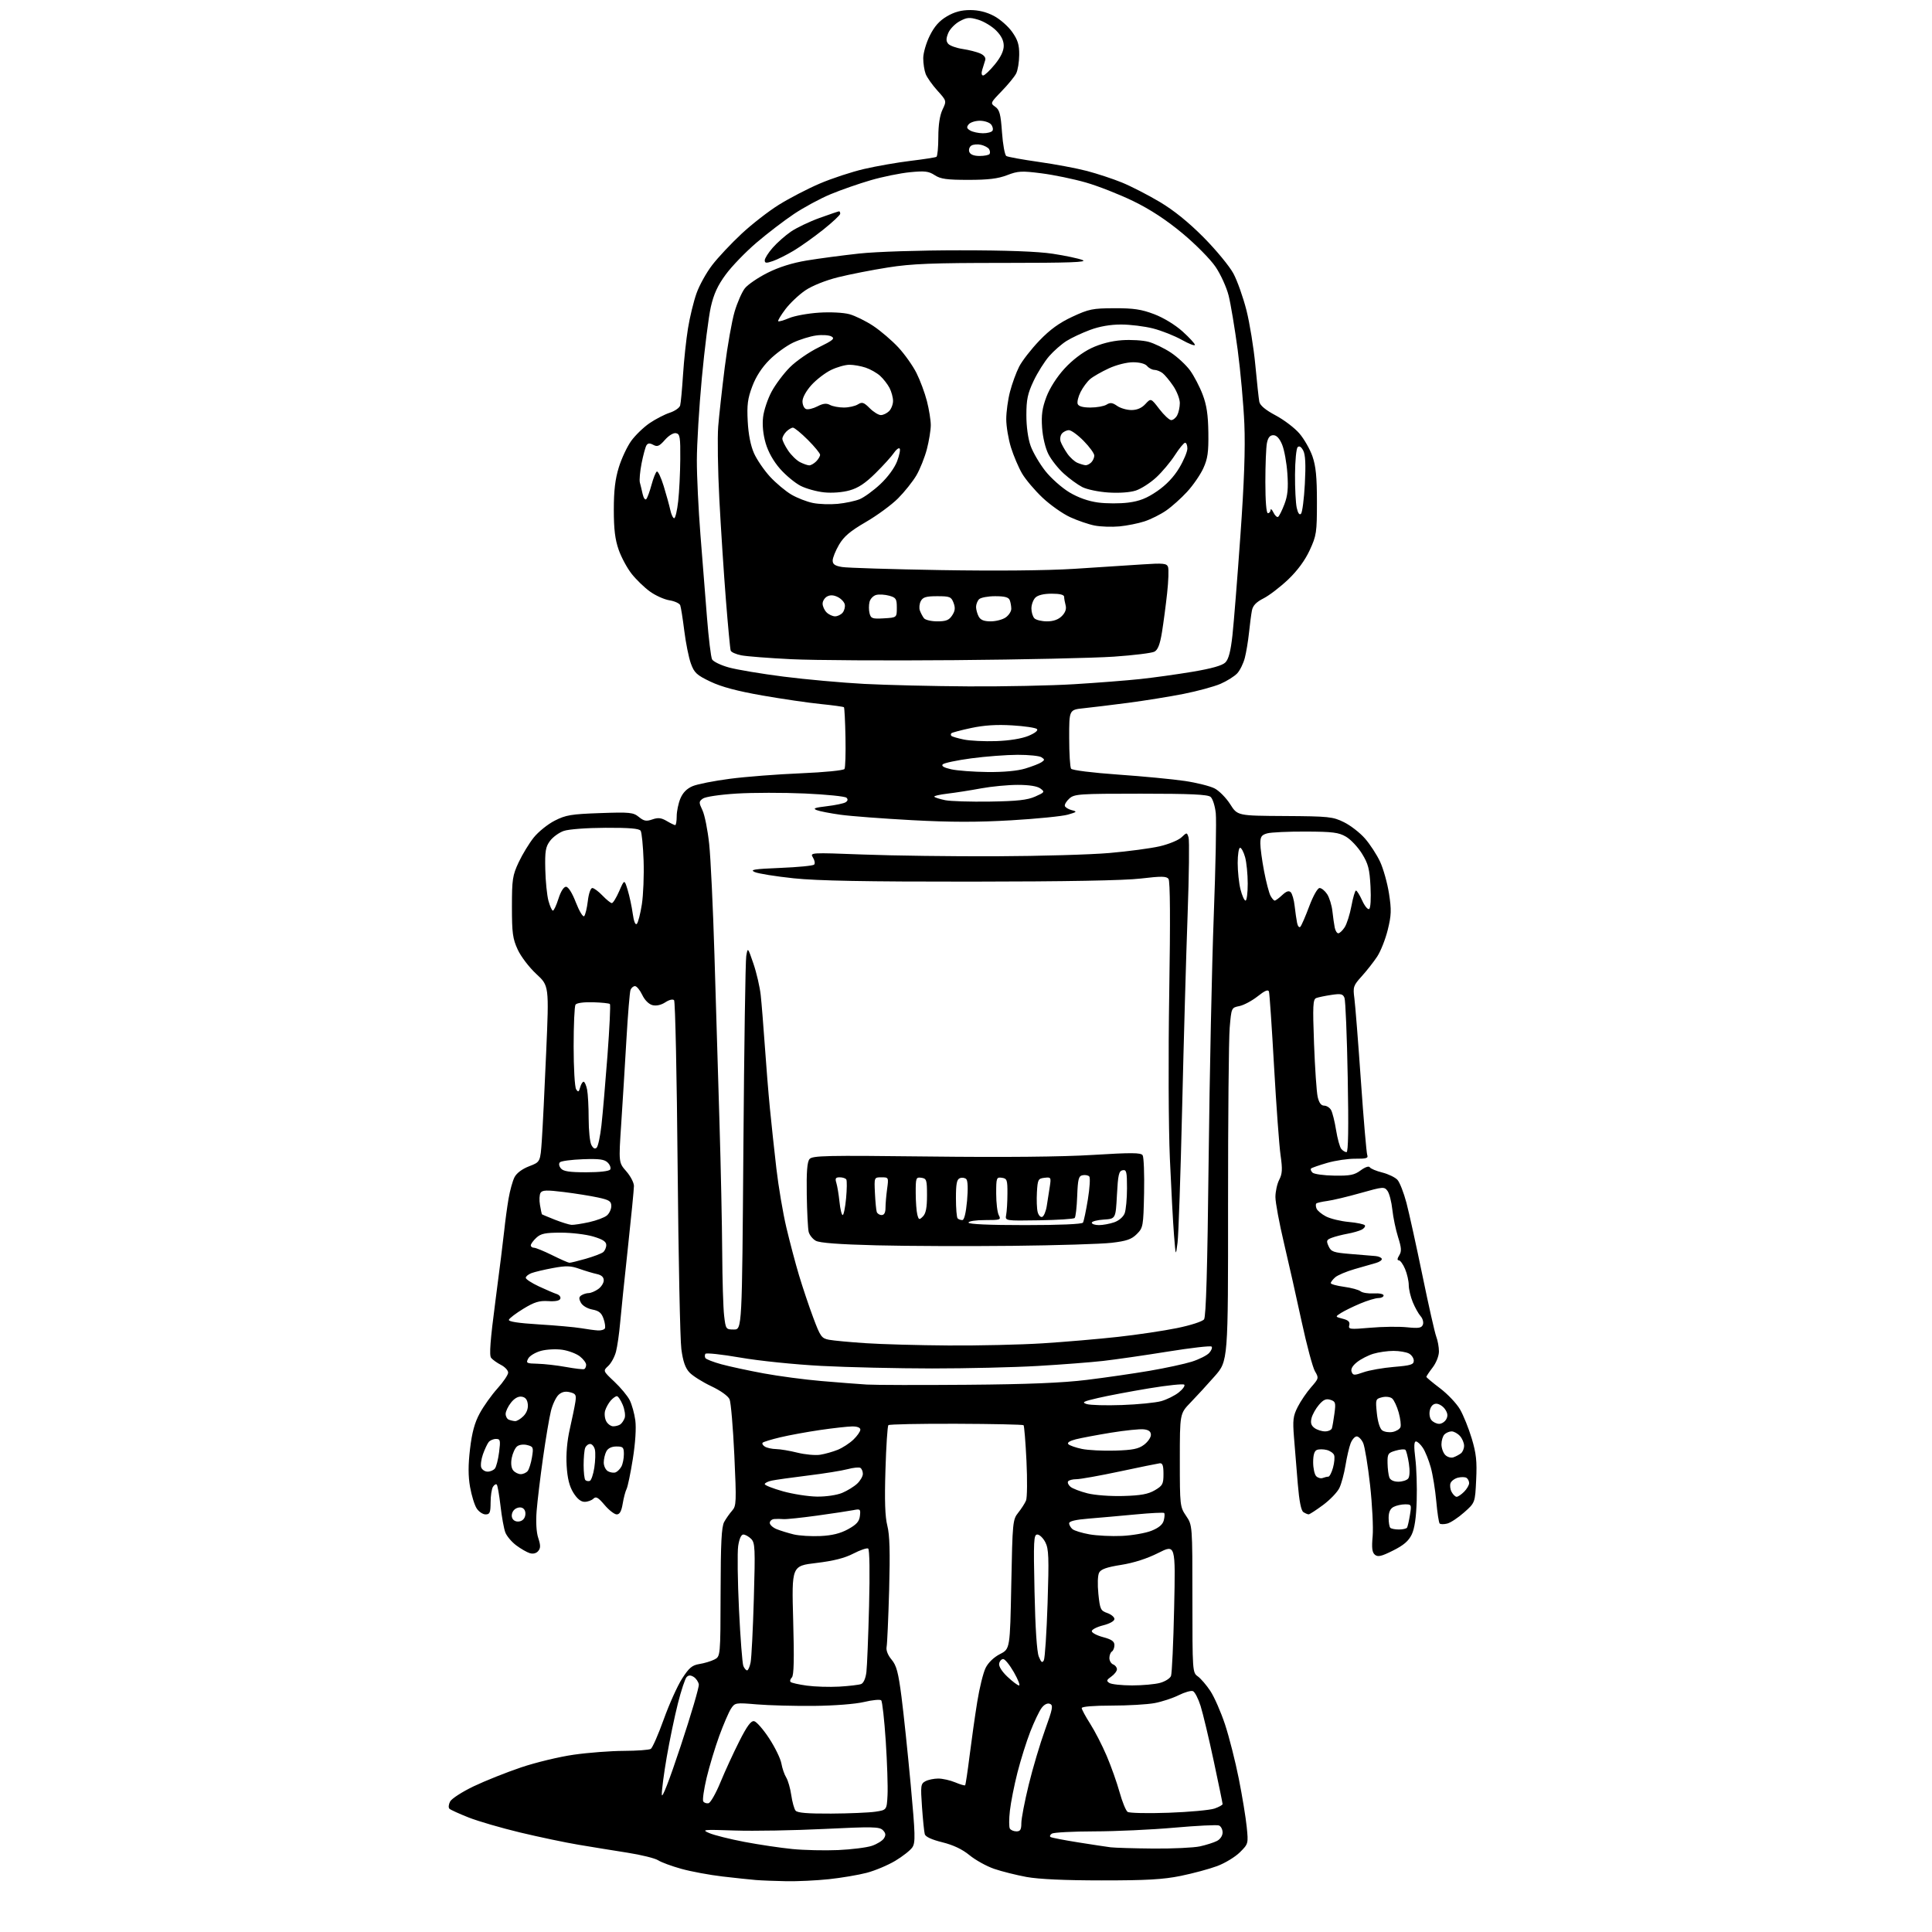 <?xml version="1.0" encoding="UTF-8" standalone="no"?>
<svg 
  version="1.1" 
  xmlns="http://www.w3.org/2000/svg" 
  xmlns:xlink="http://www.w3.org/1999/xlink" 
  xmlns:svg="http://www.w3.org/2000/svg"
  xmlns:rdf="http://www.w3.org/1999/02/22-rdf-syntax-ns#"
  xmlns:cc="http://creativecommons.org/ns#"
  xmlns:dc="http://purl.org/dc/elements/1.1/"
  viewBox="0 0 768 768"
  width="768"
  height="768"
>
<style>svg {background-color: white; }</style>"
<path stroke="none" fill="black" fill-rule="evenodd" d="M312.50,747.81C308.10,747.73 302.70,747.52 300.50,747.34C298.30,747.16 292.31,746.53 287.19,745.93C282.07,745.33 274.73,743.97 270.87,742.90C267.02,741.83 262.86,740.30 261.64,739.50C260.42,738.70 254.94,737.34 249.46,736.48C243.98,735.62 235.22,734.20 230.00,733.32C224.78,732.45 214.33,730.25 206.79,728.45C199.25,726.64 190.02,723.96 186.29,722.48C182.55,721.00 179.12,719.44 178.66,719.01C178.19,718.57 178.32,717.27 178.93,716.12C179.55,714.97 183.75,712.26 188.28,710.09C192.80,707.93 201.27,704.55 207.10,702.58C212.92,700.61 222.37,698.33 228.10,697.52C233.82,696.70 242.78,696.02 248.00,696.00C253.22,695.98 258.04,695.63 258.70,695.21C259.36,694.79 261.68,689.51 263.85,683.47C266.01,677.44 269.30,670.15 271.14,667.27C273.90,662.98 275.13,661.94 278.00,661.48C279.93,661.18 282.60,660.38 283.95,659.70C286.39,658.48 286.39,658.48 286.45,632.99C286.49,613.32 286.81,606.93 287.87,605.00C288.63,603.62 290.06,601.60 291.04,600.50C292.71,598.64 292.77,597.09 291.91,578.50C291.40,567.50 290.55,557.49 290.02,556.26C289.44,554.93 286.48,552.81 282.72,551.03C279.23,549.38 275.34,546.93 274.07,545.57C272.41,543.80 271.50,541.19 270.85,536.30C270.35,532.56 269.69,500.02 269.37,464.00C269.06,427.98 268.42,398.10 267.96,397.60C267.46,397.08 266.00,397.42 264.46,398.44C262.80,399.52 260.90,399.94 259.38,399.56C257.91,399.19 256.28,397.56 255.29,395.47C254.38,393.56 253.09,392.00 252.42,392.00C251.76,392.00 250.95,392.68 250.64,393.51C250.32,394.33 249.59,403.22 249.01,413.26C248.43,423.29 247.50,438.40 246.94,446.82C245.92,462.15 245.92,462.15 248.96,465.61C250.63,467.51 252.00,470.14 252.00,471.44C252.00,472.74 250.91,483.86 249.58,496.15C248.24,508.44 246.86,521.88 246.50,526.00C246.14,530.12 245.41,535.19 244.88,537.25C244.36,539.31 242.97,541.88 241.80,542.97C239.67,544.95 239.67,544.95 244.21,549.23C246.71,551.58 249.46,554.89 250.32,556.59C251.18,558.30 252.19,561.92 252.55,564.64C252.95,567.64 252.56,573.66 251.56,579.94C250.65,585.64 249.53,591.02 249.07,591.90C248.61,592.78 247.92,595.41 247.53,597.75C247.03,600.76 246.34,602.00 245.16,602.00C244.25,602.00 242.07,600.31 240.33,598.25C237.78,595.23 236.91,594.74 235.88,595.75C235.18,596.44 233.60,597.00 232.38,597.00C230.91,597.00 229.41,595.78 227.92,593.38C226.33,590.80 225.56,587.70 225.25,582.63C224.97,578.03 225.42,572.84 226.52,568.00C227.46,563.88 228.45,559.06 228.72,557.30C229.15,554.48 228.88,554.01 226.56,553.43C224.75,552.97 223.33,553.29 222.06,554.44C221.04,555.37 219.67,558.23 219.02,560.81C218.37,563.39 216.95,571.80 215.86,579.50C214.77,587.20 213.63,596.70 213.32,600.61C212.97,605.03 213.21,609.12 213.97,611.40C214.92,614.30 214.92,615.39 213.95,616.56C213.18,617.48 211.92,617.80 210.61,617.41C209.45,617.06 207.01,615.65 205.19,614.29C203.37,612.92 201.42,610.61 200.87,609.15C200.31,607.69 199.45,602.95 198.96,598.61C198.46,594.27 197.79,590.46 197.47,590.14C197.15,589.82 196.47,590.22 195.96,591.03C195.45,591.84 195.02,594.64 195.02,597.25C195.00,601.31 194.71,602.00 193.02,602.00C191.94,602.00 190.35,600.94 189.50,599.64C188.64,598.34 187.46,594.50 186.86,591.12C186.09,586.73 186.09,582.38 186.85,575.95C187.62,569.42 188.68,565.52 190.71,561.80C192.24,558.97 195.41,554.53 197.75,551.93C200.09,549.33 202.00,546.50 202.00,545.63C202.00,544.76 200.73,543.39 199.18,542.59C197.62,541.79 195.85,540.53 195.24,539.79C194.42,538.80 194.87,532.90 196.96,516.98C198.52,505.17 200.09,492.57 200.46,489.00C200.83,485.43 201.59,479.82 202.15,476.54C202.71,473.27 203.78,469.40 204.53,467.95C205.36,466.33 207.60,464.66 210.34,463.61C214.79,461.91 214.79,461.91 215.39,453.21C215.72,448.42 216.50,432.66 217.12,418.18C218.26,391.86 218.26,391.86 213.18,387.16C210.38,384.57 207.06,380.23 205.80,377.48C203.81,373.16 203.50,370.90 203.50,360.50C203.50,349.57 203.74,347.99 206.18,342.77C207.66,339.62 210.36,335.19 212.18,332.92C214.01,330.64 217.75,327.63 220.50,326.23C224.91,323.98 227.05,323.62 238.50,323.22C250.39,322.80 251.71,322.93 253.96,324.76C255.98,326.40 256.92,326.57 259.33,325.73C261.61,324.94 262.86,325.08 265.03,326.36C266.56,327.26 268.08,328.00 268.40,328.00C268.73,328.00 269.00,326.41 269.00,324.47C269.00,322.53 269.66,319.36 270.46,317.43C271.45,315.07 273.05,313.46 275.37,312.49C277.26,311.70 283.91,310.39 290.15,309.58C296.39,308.76 309.05,307.78 318.28,307.40C327.76,307.00 335.34,306.25 335.70,305.68C336.04,305.12 336.22,299.46 336.09,293.10C335.97,286.73 335.69,281.36 335.48,281.14C335.27,280.93 331.14,280.36 326.30,279.87C321.46,279.39 311.02,277.86 303.11,276.48C293.10,274.73 286.80,273.05 282.43,270.97C276.92,268.34 275.97,267.45 274.63,263.74C273.78,261.41 272.61,255.55 272.01,250.73C271.41,245.90 270.68,241.34 270.40,240.59C270.11,239.85 268.18,238.96 266.11,238.63C264.04,238.30 260.55,236.73 258.36,235.14C256.16,233.56 252.91,230.41 251.12,228.15C249.33,225.89 246.99,221.57 245.93,218.54C244.50,214.47 244.00,210.36 244.00,202.63C244.00,195.05 244.54,190.45 245.99,185.77C247.08,182.23 249.31,177.49 250.93,175.25C252.56,173.01 255.82,169.85 258.19,168.23C260.56,166.61 264.17,164.75 266.20,164.08C268.24,163.42 270.11,162.12 270.37,161.19C270.63,160.26 271.14,154.78 271.51,149.00C271.88,143.22 272.77,134.90 273.49,130.50C274.20,126.10 275.72,119.86 276.86,116.64C277.99,113.42 280.82,108.33 283.13,105.34C285.43,102.34 290.66,96.78 294.74,92.97C298.82,89.16 305.51,83.95 309.63,81.39C313.74,78.83 321.01,75.05 325.80,73.00C330.58,70.94 338.55,68.32 343.50,67.17C348.45,66.02 356.77,64.57 362.00,63.94C367.23,63.31 371.84,62.59 372.25,62.34C372.66,62.09 373.00,58.55 373.00,54.47C373.00,49.64 373.58,45.86 374.66,43.58C376.32,40.10 376.32,40.10 372.62,36.00C370.58,33.74 368.48,30.76 367.96,29.38C367.43,28.00 367.00,25.19 367.00,23.13C367.00,21.08 368.17,17.05 369.60,14.18C371.45,10.46 373.41,8.26 376.43,6.49C379.42,4.73 382.15,4.00 385.68,4.00C388.99,4.00 392.18,4.79 395.09,6.33C397.52,7.61 400.78,10.47 402.35,12.70C404.60,15.89 405.19,17.81 405.15,21.83C405.13,24.63 404.59,27.95 403.94,29.21C403.30,30.47 400.70,33.64 398.17,36.25C393.66,40.91 393.61,41.04 395.63,42.45C397.35,43.66 397.80,45.36 398.31,52.62C398.65,57.41 399.42,61.64 400.03,62.02C400.63,62.39 406.46,63.45 412.97,64.37C419.48,65.29 428.12,66.92 432.15,67.98C436.19,69.05 442.43,71.10 446.00,72.56C449.57,74.01 456.32,77.48 461.00,80.26C466.67,83.64 472.50,88.36 478.50,94.41C483.45,99.41 488.76,105.86 490.30,108.73C491.85,111.61 494.17,118.18 495.48,123.32C496.78,128.46 498.37,138.26 499.01,145.09C499.65,151.91 500.36,158.49 500.59,159.69C500.87,161.16 503.02,162.96 507.08,165.12C510.42,166.90 514.68,170.14 516.54,172.32C518.41,174.50 520.74,178.58 521.72,181.39C523.07,185.28 523.50,189.60 523.50,199.50C523.50,211.70 523.32,212.88 520.63,218.71C518.76,222.76 515.78,226.81 512.09,230.34C508.96,233.31 504.56,236.70 502.29,237.85C499.33,239.36 498.02,240.73 497.65,242.73C497.36,244.25 496.84,248.20 496.50,251.50C496.15,254.80 495.41,259.30 494.84,261.50C494.28,263.70 492.92,266.48 491.81,267.67C490.71,268.86 487.70,270.74 485.14,271.85C482.57,272.95 475.98,274.74 470.49,275.83C464.99,276.92 455.10,278.51 448.50,279.38C441.90,280.24 433.91,281.21 430.75,281.54C425.00,282.14 425.00,282.14 425.02,293.32C425.02,299.47 425.36,304.98 425.77,305.57C426.18,306.18 434.26,307.19 444.48,307.91C454.38,308.60 466.32,309.75 471.02,310.45C475.73,311.15 481.05,312.49 482.84,313.42C484.64,314.35 487.42,317.17 489.02,319.69C491.92,324.27 491.92,324.27 510.71,324.38C528.26,324.49 529.81,324.65 534.25,326.84C536.86,328.12 540.63,331.05 542.62,333.34C544.62,335.63 547.31,339.77 548.61,342.55C549.90,345.33 551.50,351.03 552.15,355.21C553.16,361.73 553.09,363.80 551.65,369.64C550.73,373.38 548.83,378.17 547.44,380.27C546.05,382.38 543.30,385.88 541.33,388.06C537.96,391.78 537.78,392.32 538.39,396.87C538.74,399.53 539.91,414.29 540.98,429.67C542.05,445.06 543.19,458.32 543.50,459.15C543.98,460.39 543.12,460.65 538.79,460.61C535.88,460.58 530.84,461.32 527.60,462.26C524.35,463.20 521.46,464.21 521.17,464.50C520.87,464.79 521.12,465.52 521.72,466.12C522.32,466.72 526.21,467.27 530.36,467.33C536.69,467.43 538.39,467.09 540.90,465.23C542.66,463.93 544.15,463.43 544.51,464.01C544.84,464.56 547.09,465.50 549.50,466.10C551.91,466.71 554.61,468.02 555.52,469.02C556.42,470.01 558.02,474.13 559.09,478.16C560.15,482.20 563.00,495.18 565.44,507.00C567.87,518.83 570.34,529.77 570.93,531.32C571.52,532.86 572.00,535.52 572.00,537.22C572.00,538.98 570.92,541.73 569.50,543.59C568.12,545.39 567.00,547.07 567.00,547.31C567.00,547.56 569.46,549.61 572.46,551.88C575.46,554.15 579.02,557.91 580.38,560.25C581.73,562.59 583.83,567.79 585.04,571.82C586.82,577.76 587.16,580.86 586.80,588.24C586.37,597.35 586.37,597.35 582.03,601.19C579.65,603.31 576.62,605.31 575.30,605.64C573.99,605.97 572.63,605.96 572.29,605.62C571.95,605.29 571.34,601.29 570.94,596.75C570.53,592.21 569.55,586.17 568.76,583.33C567.98,580.49 566.57,577.00 565.64,575.58C564.71,574.16 563.46,573.00 562.86,573.00C562.09,573.00 562.02,575.02 562.61,579.75C563.08,583.46 563.33,591.00 563.16,596.50C562.96,603.28 562.32,607.63 561.18,610.00C559.95,612.56 557.96,614.27 553.75,616.37C549.14,618.68 547.72,619.01 546.55,618.04C545.44,617.12 545.22,615.36 545.65,610.67C545.95,607.27 545.49,598.13 544.63,590.35C543.76,582.57 542.52,575.03 541.87,573.60C541.21,572.17 540.07,571.00 539.31,571.00C538.56,571.00 537.47,572.24 536.89,573.75C536.31,575.26 535.39,579.19 534.86,582.47C534.32,585.75 533.24,589.80 532.44,591.47C531.65,593.14 528.73,596.19 525.95,598.25C523.17,600.31 520.58,601.99 520.20,601.98C519.81,601.98 518.88,601.58 518.13,601.10C517.21,600.52 516.47,596.78 515.89,589.87C515.42,584.16 514.74,575.88 514.39,571.46C513.83,564.44 514.02,562.89 515.88,559.24C517.05,556.94 519.44,553.43 521.18,551.45C524.25,547.95 524.30,547.77 522.71,545.09C521.82,543.58 519.45,534.72 517.44,525.42C515.44,516.11 512.27,502.04 510.40,494.14C508.53,486.24 507.00,478.00 507.00,475.84C507.00,473.67 507.68,470.58 508.51,468.98C509.74,466.60 509.84,464.78 509.05,459.27C508.51,455.55 507.35,439.68 506.46,424.00C505.58,408.32 504.67,394.90 504.43,394.17C504.12,393.22 502.81,393.77 499.93,396.06C497.69,397.83 494.43,399.57 492.68,399.93C489.50,400.57 489.50,400.58 488.82,408.54C488.45,412.92 488.15,444.52 488.17,478.76C488.20,541.01 488.20,541.01 482.85,547.08C479.91,550.43 475.59,555.13 473.25,557.54C469.00,561.93 469.00,561.93 469.00,580.42C469.00,598.49 469.06,598.99 471.50,602.60C474.00,606.28 474.00,606.28 474.00,635.58C474.00,664.37 474.04,664.91 476.14,666.38C477.31,667.21 479.56,669.82 481.13,672.19C482.70,674.56 485.33,680.55 486.97,685.50C488.60,690.45 491.06,700.12 492.43,707.00C493.80,713.88 495.22,722.52 495.59,726.22C496.26,732.88 496.24,732.96 492.88,736.31C491.02,738.16 486.96,740.63 483.85,741.79C480.74,742.95 474.21,744.71 469.35,745.70C462.37,747.12 455.75,747.50 438.00,747.49C423.32,747.49 412.91,747.01 408.04,746.12C403.94,745.36 398.14,743.91 395.15,742.88C392.16,741.85 387.78,739.42 385.41,737.48C382.51,735.10 378.96,733.42 374.57,732.33C370.39,731.30 367.89,730.15 367.61,729.11C367.36,728.23 366.87,723.37 366.51,718.32C365.91,709.80 366.01,709.07 367.86,708.07C368.97,707.48 371.26,707.00 372.97,707.00C374.67,707.00 377.69,707.68 379.69,708.51C381.68,709.35 383.47,709.87 383.66,709.67C383.85,709.48 384.65,704.19 385.43,697.91C386.22,691.63 387.58,682.00 388.47,676.50C389.35,671.00 390.85,664.94 391.79,663.04C392.83,660.92 395.06,658.78 397.50,657.53C401.50,655.49 401.50,655.49 402.00,629.81C402.48,605.04 402.58,604.04 404.76,601.32C406.00,599.77 407.40,597.60 407.86,596.50C408.33,595.40 408.40,588.32 408.04,580.77C407.67,573.21 407.15,566.81 406.88,566.54C406.61,566.28 394.55,566.02 380.09,565.97C365.62,565.92 353.50,566.17 353.14,566.52C352.79,566.87 352.26,574.89 351.98,584.33C351.60,596.56 351.82,602.94 352.73,606.50C353.67,610.16 353.86,616.98 353.45,632.00C353.13,643.27 352.68,653.48 352.44,654.67C352.17,656.01 352.93,657.95 354.40,659.70C356.37,662.04 357.09,664.73 358.36,674.53C359.21,681.11 360.85,696.78 362.01,709.34C363.85,729.34 363.94,732.45 362.68,734.34C361.89,735.53 358.82,737.94 355.87,739.71C352.92,741.47 347.80,743.62 344.50,744.48C341.20,745.34 334.45,746.48 329.50,747.01C324.55,747.53 316.90,747.90 312.50,747.81zM333.17,735.43C338.49,735.19 344.52,734.44 346.57,733.75C348.63,733.06 350.79,731.72 351.39,730.77C352.21,729.46 352.10,728.67 350.93,727.50C349.58,726.15 346.81,726.10 327.55,727.04C315.54,727.63 299.59,727.91 292.10,727.66C279.38,727.23 278.72,727.30 281.97,728.69C283.88,729.51 290.18,731.09 295.97,732.19C301.76,733.29 310.32,734.56 315.00,735.02C319.68,735.48 327.85,735.66 333.17,735.43zM458.50,734.83C466.20,734.89 474.52,734.50 477.00,733.96C479.48,733.41 482.51,732.45 483.75,731.81C485.06,731.14 486.00,729.74 486.00,728.44C486.00,727.21 485.34,725.96 484.53,725.65C483.73,725.34 475.74,725.74 466.78,726.53C457.83,727.33 443.52,727.99 435.00,728.00C426.48,728.02 418.89,728.42 418.14,728.89C417.40,729.36 417.17,729.98 417.64,730.26C418.11,730.54 423.00,731.48 428.50,732.36C434.00,733.24 439.85,734.12 441.50,734.33C443.15,734.53 450.80,734.76 458.50,734.83zM404.06,728.00C405.59,728.00 406.00,727.30 406.00,724.72C406.00,722.92 407.32,716.06 408.93,709.47C410.53,702.89 413.45,693.09 415.40,687.71C418.49,679.17 418.74,677.84 417.34,677.30C416.35,676.92 415.11,677.53 414.06,678.93C413.13,680.16 411.11,684.39 409.57,688.33C408.03,692.27 405.73,699.61 404.45,704.63C403.17,709.65 401.82,716.47 401.45,719.78C401.07,723.10 401.07,726.30 401.44,726.90C401.81,727.51 402.99,728.00 404.06,728.00zM330.37,720.93C337.59,720.89 345.52,720.55 348.00,720.18C352.50,719.50 352.50,719.50 352.81,713.54C352.97,710.25 352.66,700.62 352.10,692.13C351.54,683.64 350.73,676.34 350.29,675.91C349.86,675.48 346.80,675.77 343.50,676.56C340.00,677.39 331.66,678.04 323.50,678.12C315.80,678.19 305.61,677.92 300.85,677.52C292.39,676.80 292.15,676.84 290.58,679.23C289.70,680.58 287.60,685.46 285.91,690.07C284.23,694.69 281.97,702.19 280.88,706.75C279.80,711.32 279.20,715.51 279.55,716.08C279.90,716.65 280.84,716.97 281.64,716.81C282.44,716.64 284.57,712.90 286.38,708.50C288.19,704.10 291.57,696.76 293.88,692.19C296.98,686.06 298.54,683.96 299.79,684.20C300.72,684.38 303.40,687.44 305.74,691.01C308.08,694.58 310.27,699.08 310.61,701.00C310.95,702.92 311.81,705.44 312.53,706.58C313.24,707.73 314.15,710.88 314.54,713.58C314.93,716.29 315.70,719.06 316.25,719.75C316.96,720.64 320.99,720.98 330.37,720.93zM464.53,720.60C472.79,720.30 481.00,719.55 482.78,718.93C484.55,718.31 486.00,717.51 486.00,717.15C486.00,716.79 484.41,709.07 482.47,700.00C480.53,690.92 478.18,681.09 477.25,678.13C476.32,675.18 474.95,672.53 474.20,672.25C473.45,671.96 470.92,672.69 468.56,673.86C466.21,675.04 461.91,676.45 459.01,677.00C456.10,677.55 448.39,678.00 441.86,678.00C434.78,678.00 430.00,678.39 430.00,678.98C430.00,679.52 431.52,682.33 433.37,685.23C435.22,688.13 438.18,693.88 439.93,698.00C441.69,702.12 443.99,708.62 445.05,712.43C446.11,716.25 447.54,719.76 448.24,720.25C448.93,720.74 456.26,720.89 464.53,720.60zM270.61,694.00C274.72,681.62 277.94,670.65 277.79,669.60C277.63,668.56 276.72,667.22 275.78,666.62C274.54,665.85 273.75,665.85 272.95,666.65C272.35,667.25 270.78,671.97 269.48,677.12C268.17,682.28 266.18,691.85 265.05,698.38C263.92,704.91 263.03,711.66 263.08,713.38C263.13,715.30 266.02,707.86 270.61,694.00zM333.60,670.46C337.51,670.23 341.42,669.77 342.30,669.44C343.28,669.06 344.10,667.20 344.41,664.66C344.68,662.37 345.16,650.52 345.47,638.32C345.81,625.12 345.67,615.91 345.11,615.57C344.61,615.26 341.96,616.16 339.23,617.57C335.77,619.37 331.32,620.49 324.48,621.31C314.70,622.47 314.70,622.47 315.30,644.08C315.74,659.61 315.59,666.01 314.77,666.83C314.14,667.46 313.92,668.26 314.28,668.61C314.63,668.97 317.53,669.62 320.71,670.06C323.90,670.50 329.70,670.68 333.60,670.46zM405.09,670.00C405.61,670.00 404.69,667.64 403.04,664.75C401.39,661.86 399.48,659.50 398.79,659.50C398.09,659.50 397.37,660.31 397.18,661.30C396.97,662.39 398.29,664.48 400.49,666.55C402.50,668.45 404.57,670.00 405.09,670.00zM450.00,669.98C454.12,669.98 459.14,669.53 461.15,668.97C463.16,668.42 465.11,667.18 465.49,666.23C465.87,665.28 466.44,653.10 466.74,639.17C467.30,613.85 467.30,613.85 460.40,617.34C455.98,619.57 450.69,621.27 445.71,622.06C440.00,622.96 437.65,623.78 436.93,625.13C436.35,626.21 436.23,629.74 436.62,633.59C437.25,639.71 437.51,640.28 440.15,641.20C441.72,641.75 443.00,642.82 443.00,643.58C443.00,644.39 441.13,645.44 438.50,646.10C436.02,646.73 434.00,647.77 434.00,648.41C434.00,649.06 436.02,650.13 438.50,650.79C441.88,651.69 443.00,652.48 443.00,653.94C443.00,655.01 442.55,656.16 442.00,656.50C441.45,656.84 441.00,658.01 441.00,659.09C441.00,660.18 441.68,661.32 442.50,661.64C443.32,661.95 444.00,662.82 444.00,663.55C444.00,664.29 442.99,665.60 441.75,666.47C439.84,667.82 439.73,668.20 441.00,669.01C441.82,669.54 445.88,669.97 450.00,669.98zM296.98,664.00C297.40,664.00 298.04,662.57 298.38,660.83C298.73,659.08 299.31,647.71 299.66,635.55C300.25,615.44 300.15,613.29 298.58,611.72C297.63,610.78 296.24,610.00 295.49,610.00C294.63,610.00 293.87,611.70 293.44,614.55C293.07,617.05 293.21,628.41 293.76,639.80C294.31,651.18 295.09,661.29 295.49,662.25C295.89,663.21 296.56,664.00 296.98,664.00zM414.94,660.00C415.38,659.17 416.05,648.96 416.43,637.31C417.02,619.03 416.89,615.69 415.53,613.06C414.66,611.38 413.23,610.00 412.35,610.00C410.91,610.00 410.80,612.35 411.24,632.75C411.54,647.07 412.17,656.61 412.93,658.50C413.87,660.83 414.32,661.17 414.94,660.00zM326.13,610.60C330.80,610.38 334.05,609.57 337.13,607.88C340.49,606.03 341.58,604.81 341.83,602.60C342.14,599.90 341.98,599.75 339.24,600.30C337.63,600.62 331.16,601.60 324.87,602.47C318.58,603.34 312.54,603.97 311.46,603.87C310.38,603.77 308.71,603.75 307.75,603.84C306.79,603.93 306.00,604.62 306.00,605.38C306.00,606.14 307.24,607.26 308.75,607.87C310.26,608.48 313.30,609.41 315.50,609.95C317.70,610.48 322.48,610.77 326.13,610.60zM446.00,610.55C450.12,610.36 455.42,609.43 457.76,608.49C460.69,607.31 462.21,606.02 462.63,604.34C462.97,603.00 463.03,601.70 462.77,601.44C462.52,601.18 457.40,601.44 451.40,602.01C445.41,602.58 437.01,603.32 432.75,603.67C427.60,604.08 425.00,604.70 425.00,605.52C425.00,606.20 425.60,607.25 426.33,607.86C427.07,608.47 430.10,609.40 433.08,609.93C436.06,610.46 441.88,610.74 446.00,610.55zM556.11,608.00C557.63,608.00 559.08,607.66 559.33,607.25C559.57,606.84 560.09,604.59 560.47,602.25C561.15,598.14 561.09,598.00 558.52,598.00C557.06,598.00 555.00,598.47 553.93,599.04C552.62,599.74 552.00,601.13 552.00,603.37C552.00,605.18 552.30,606.97 552.67,607.33C553.03,607.70 554.58,608.00 556.11,608.00zM206.38,604.80C207.70,604.61 208.62,603.65 208.82,602.25C209.02,600.86 208.51,599.75 207.49,599.36C206.59,599.01 205.19,599.38 204.39,600.19C203.55,601.02 203.21,602.38 203.59,603.38C203.99,604.43 205.09,604.99 206.38,604.80zM324.78,594.92C328.36,594.97 332.66,594.33 334.77,593.45C336.81,592.60 339.49,590.95 340.74,589.78C341.98,588.61 343.00,586.86 343.00,585.88C343.00,584.91 342.56,583.85 342.02,583.51C341.49,583.18 339.21,583.41 336.96,584.01C334.72,584.61 327.62,585.76 321.19,586.54C314.76,587.33 308.26,588.25 306.75,588.57C305.24,588.89 304.00,589.53 304.00,589.97C304.00,590.42 307.26,591.70 311.25,592.82C315.24,593.93 321.33,594.88 324.78,594.92zM446.54,594.68C453.47,594.49 456.39,593.95 459.04,592.41C462.16,590.58 462.50,589.96 462.50,585.94C462.50,582.58 462.14,581.54 461.00,581.68C460.18,581.78 453.01,583.24 445.09,584.93C437.16,586.62 429.42,588.00 427.90,588.00C426.37,588.00 424.87,588.40 424.57,588.89C424.27,589.37 424.71,590.34 425.55,591.04C426.38,591.73 429.42,592.90 432.28,593.62C435.23,594.37 441.44,594.83 446.54,594.68zM579.04,595.00C579.57,595.00 580.90,594.10 582.00,593.00C583.10,591.90 584.00,590.35 584.00,589.56C584.00,588.77 583.52,587.82 582.94,587.46C582.36,587.11 580.84,587.08 579.55,587.40C578.27,587.72 576.95,588.69 576.61,589.56C576.28,590.43 576.47,592.01 577.04,593.07C577.61,594.13 578.50,595.00 579.04,595.00zM234.44,588.69C235.02,588.49 235.84,586.12 236.25,583.42C236.66,580.71 236.76,577.49 236.48,576.25C236.19,575.01 235.34,574.00 234.59,574.00C233.83,574.00 232.94,574.71 232.61,575.58C232.27,576.45 232.00,579.53 232.00,582.42C232.00,585.30 232.31,587.98 232.69,588.35C233.07,588.73 233.85,588.88 234.44,588.69zM555.85,589.00C557.45,589.00 559.21,588.44 559.77,587.75C560.38,586.99 560.49,584.62 560.05,581.74C559.65,579.12 559.03,576.69 558.67,576.34C558.32,575.99 556.56,576.13 554.77,576.66C551.76,577.53 551.51,577.93 551.57,581.62C551.61,583.83 551.94,586.39 552.29,587.32C552.69,588.36 554.04,589.00 555.85,589.00zM525.80,587.52C526.55,587.23 527.56,587.00 528.03,587.00C528.51,587.00 529.35,585.39 529.89,583.43C530.44,581.46 530.63,579.21 530.33,578.42C530.03,577.63 528.71,576.71 527.39,576.38C526.08,576.05 524.33,576.04 523.50,576.36C522.49,576.75 522.00,578.34 522.00,581.27C522.00,583.65 522.55,586.15 523.22,586.82C523.89,587.49 525.06,587.81 525.80,587.52zM207.00,586.00C207.97,586.00 209.21,585.44 209.76,584.75C210.32,584.06 211.09,581.61 211.47,579.29C212.12,575.34 212.00,575.04 209.57,574.43C208.06,574.05 206.36,574.28 205.51,574.99C204.71,575.66 203.77,577.74 203.41,579.61C203.01,581.74 203.24,583.58 204.01,584.51C204.69,585.33 206.03,586.00 207.00,586.00zM244.72,585.28C245.45,585.00 246.49,583.95 247.03,582.95C247.56,581.95 248.00,579.75 248.00,578.07C248.00,575.33 247.68,575.00 245.04,575.00C243.13,575.00 241.70,575.69 241.04,576.93C240.47,578.00 240.00,580.00 240.00,581.38C240.00,582.77 240.76,584.33 241.69,584.85C242.62,585.37 243.98,585.56 244.72,585.28zM193.85,585.00C194.90,585.00 196.20,584.44 196.74,583.75C197.29,583.06 198.03,580.14 198.40,577.25C199.00,572.51 198.88,572.00 197.16,572.00C196.11,572.00 194.80,572.56 194.25,573.25C193.70,573.94 192.68,576.13 191.97,578.12C191.27,580.12 190.97,582.48 191.31,583.37C191.66,584.27 192.80,585.00 193.85,585.00zM577.78,579.30C578.73,578.97 580.06,578.25 580.75,577.72C581.44,577.19 582.00,575.83 582.00,574.71C582.00,573.58 581.26,571.83 580.35,570.83C579.43,569.82 577.95,569.00 577.05,569.00C576.14,569.00 574.86,569.54 574.20,570.20C573.54,570.86 573.00,572.63 573.00,574.13C573.00,575.63 573.69,577.55 574.53,578.39C575.38,579.23 576.82,579.64 577.78,579.30zM326.00,578.29C327.93,577.99 331.07,577.10 333.00,576.32C334.93,575.54 337.74,573.71 339.25,572.26C340.76,570.81 342.00,569.04 342.00,568.31C342.00,567.49 340.78,567.01 338.75,567.03C336.96,567.05 331.23,567.69 326.00,568.45C320.77,569.22 313.64,570.52 310.15,571.36C306.65,572.19 303.52,573.15 303.18,573.49C302.84,573.83 303.22,574.53 304.03,575.04C304.84,575.55 306.85,576.00 308.50,576.03C310.15,576.06 313.98,576.70 317.00,577.46C320.02,578.21 324.07,578.58 326.00,578.29zM443.25,576.64C450.26,576.43 452.56,575.97 454.75,574.33C456.26,573.21 457.50,571.43 457.50,570.39C457.50,569.06 456.66,568.40 454.66,568.18C453.10,568.00 447.25,568.60 441.66,569.51C436.07,570.42 429.76,571.61 427.62,572.15C425.18,572.78 424.10,573.50 424.69,574.09C425.22,574.62 427.64,575.46 430.07,575.97C432.51,576.48 438.44,576.78 443.25,576.64zM553.58,569.23C555.00,568.96 556.41,568.10 556.70,567.33C557.00,566.56 556.68,563.93 556.00,561.48C555.31,559.04 554.14,556.53 553.39,555.91C552.61,555.27 550.88,555.06 549.38,555.44C546.81,556.09 546.75,556.28 547.32,561.78C547.67,565.19 548.52,567.91 549.45,568.59C550.30,569.21 552.16,569.50 553.58,569.23zM526.72,569.00C528.01,569.00 529.24,568.44 529.46,567.75C529.67,567.06 530.13,564.40 530.47,561.83C531.04,557.61 530.89,557.10 528.86,556.45C527.14,555.91 526.08,556.37 524.32,558.42C523.05,559.89 521.72,562.27 521.36,563.70C520.88,565.61 521.20,566.67 522.54,567.66C523.55,568.40 525.44,569.00 526.72,569.00zM243.79,566.98C244.73,566.98 245.98,566.64 246.57,566.23C247.16,565.83 247.95,564.69 248.31,563.69C248.68,562.70 248.33,560.34 247.54,558.44C246.75,556.55 245.70,555.00 245.21,555.00C244.71,555.00 243.62,555.79 242.77,556.75C241.93,557.71 240.93,559.50 240.56,560.71C240.19,561.93 240.38,563.84 240.98,564.96C241.58,566.08 242.84,566.99 243.79,566.98zM572.09,566.00C573.10,566.00 574.37,565.17 574.92,564.15C575.63,562.83 575.48,561.71 574.40,560.15C573.57,558.97 572.02,558.00 570.96,558.00C569.74,558.00 568.81,558.92 568.41,560.51C568.05,561.95 568.30,563.66 569.01,564.51C569.69,565.33 571.07,566.00 572.09,566.00zM204.75,564.92C205.44,564.96 206.93,564.07 208.06,562.94C209.36,561.64 210.01,559.89 209.81,558.19C209.60,556.33 208.84,555.41 207.37,555.20C206.00,555.00 204.47,555.86 203.12,557.58C201.95,559.06 201.00,561.07 201.00,562.05C201.00,563.03 201.56,564.06 202.25,564.34C202.94,564.62 204.06,564.88 204.75,564.92zM446.00,558.52C452.32,558.30 459.34,557.60 461.58,556.98C463.83,556.35 466.98,554.79 468.58,553.51C470.19,552.23 471.17,550.84 470.76,550.43C470.35,550.02 464.05,550.68 456.76,551.89C449.47,553.10 440.35,554.82 436.50,555.72C430.52,557.10 429.87,557.46 432.00,558.14C433.38,558.57 439.68,558.75 446.00,558.52zM384.50,550.47C408.62,550.28 422.42,549.71 432.00,548.53C439.43,547.62 450.67,545.99 456.99,544.91C463.30,543.83 470.85,542.20 473.75,541.29C476.65,540.37 479.77,538.81 480.67,537.81C481.58,536.81 482.01,535.67 481.62,535.29C481.23,534.90 473.40,535.80 464.21,537.28C455.02,538.76 443.45,540.43 438.50,540.99C433.55,541.55 421.85,542.45 412.50,542.99C403.15,543.54 384.25,543.98 370.50,543.98C356.75,543.97 336.95,543.52 326.50,542.97C315.87,542.41 301.64,540.95 294.21,539.65C286.89,538.38 280.68,537.71 280.40,538.17C280.11,538.63 280.12,539.39 280.41,539.86C280.71,540.33 283.55,541.44 286.72,542.31C289.90,543.18 297.45,544.81 303.50,545.93C309.55,547.05 319.90,548.42 326.50,548.98C333.10,549.55 341.20,550.17 344.50,550.38C347.80,550.58 365.80,550.62 384.50,550.47zM542.04,545.49C544.30,544.69 549.72,543.74 554.08,543.37C560.83,542.81 562.00,542.44 562.00,540.89C562.00,539.89 561.13,538.60 560.07,538.04C559.00,537.47 556.24,537.00 553.93,537.00C551.62,537.00 548.04,537.51 545.97,538.13C543.91,538.74 540.97,540.25 539.44,541.47C537.61,542.92 536.88,544.24 537.29,545.31C537.85,546.78 538.31,546.80 542.04,545.49zM232.25,544.23C232.66,544.04 233.00,543.27 233.00,542.51C233.00,541.76 231.88,540.26 230.51,539.19C229.14,538.11 226.02,536.93 223.57,536.56C221.11,536.19 217.29,536.38 215.07,536.98C212.85,537.58 210.56,538.95 209.98,540.03C209.01,541.86 209.28,542.01 213.71,542.11C216.35,542.17 221.43,542.75 225.00,543.40C228.57,544.05 231.84,544.43 232.25,544.23zM377.02,534.85C388.85,534.93 405.73,534.55 414.52,533.99C423.31,533.43 436.76,532.28 444.40,531.43C452.05,530.59 462.63,529.01 467.90,527.93C473.30,526.83 477.99,525.31 478.63,524.46C479.42,523.39 479.97,504.57 480.45,461.22C480.83,427.28 481.75,383.52 482.49,364.00C483.23,344.48 483.59,326.15 483.29,323.27C482.99,320.39 482.06,317.47 481.22,316.77C480.07,315.81 473.18,315.50 453.45,315.50C428.95,315.50 427.07,315.63 425.08,317.43C423.91,318.49 423.11,319.82 423.30,320.40C423.49,320.97 424.74,321.72 426.07,322.06C428.28,322.62 428.14,322.78 424.50,323.83C422.30,324.47 412.19,325.48 402.03,326.08C388.50,326.87 377.95,326.86 362.53,326.03C350.96,325.40 338.20,324.44 334.16,323.88C330.12,323.32 325.85,322.50 324.66,322.04C322.98,321.39 323.85,321.05 328.63,320.49C332.00,320.09 335.37,319.39 336.12,318.93C337.02,318.37 337.15,317.75 336.49,317.11C335.95,316.57 328.51,315.82 319.97,315.43C311.43,315.05 299.20,315.06 292.78,315.46C286.07,315.88 280.39,316.73 279.38,317.46C277.77,318.64 277.76,318.97 279.25,322.12C280.13,323.98 281.33,330.00 281.91,335.50C282.50,341.00 283.44,360.80 284.00,379.50C284.56,398.20 285.46,428.12 286.00,446.00C286.54,463.88 287.03,487.27 287.09,498.00C287.15,508.73 287.49,519.98 287.85,523.00C288.49,528.40 288.56,528.50 291.73,528.50C294.97,528.50 294.97,528.50 295.51,456.00C295.81,416.12 296.32,381.93 296.65,380.00C297.25,376.51 297.25,376.51 299.51,383.10C300.75,386.73 302.05,392.36 302.40,395.60C302.75,398.85 303.47,407.80 304.01,415.50C304.54,423.20 305.45,434.45 306.04,440.50C306.63,446.55 307.79,457.35 308.62,464.50C309.45,471.65 311.23,482.20 312.59,487.95C313.95,493.70 316.21,502.25 317.62,506.95C319.03,511.65 321.56,519.21 323.26,523.74C326.10,531.35 326.58,532.02 329.56,532.58C331.34,532.91 337.90,533.53 344.15,533.94C350.39,534.36 365.18,534.77 377.02,534.85zM237.69,528.87C238.90,528.94 240.13,528.60 240.43,528.11C240.73,527.63 240.50,525.87 239.92,524.21C239.11,521.89 238.09,521.05 235.45,520.56C233.47,520.18 231.55,519.04 230.91,517.83C230.05,516.22 230.10,515.55 231.15,514.89C231.89,514.42 233.19,514.02 234.03,514.02C234.87,514.01 236.56,513.30 237.78,512.44C239.00,511.59 240.00,510.02 240.00,508.96C240.00,507.67 239.09,506.84 237.25,506.45C235.74,506.13 232.62,505.19 230.32,504.38C226.87,503.15 225.06,503.09 219.82,504.06C216.35,504.70 212.49,505.62 211.25,506.09C210.01,506.57 209.00,507.40 209.00,507.95C209.00,508.49 211.36,510.04 214.25,511.38C217.14,512.73 220.32,514.09 221.33,514.41C222.34,514.74 222.98,515.56 222.74,516.25C222.47,517.06 220.77,517.40 217.91,517.21C214.38,516.99 212.42,517.58 208.08,520.23C205.10,522.05 202.49,524.02 202.29,524.63C202.05,525.36 206.03,525.97 214.21,526.47C220.97,526.88 228.53,527.56 231.00,527.98C233.47,528.40 236.49,528.81 237.69,528.87zM544.69,527.80C549.54,527.37 556.08,527.29 559.24,527.61C563.99,528.09 565.10,527.91 565.62,526.56C565.96,525.66 565.56,524.15 564.72,523.21C563.88,522.27 562.48,519.76 561.60,517.63C560.72,515.50 560.00,512.45 560.00,510.85C560.00,509.25 559.35,506.38 558.55,504.47C557.75,502.56 556.63,501.00 556.04,501.00C555.35,501.00 555.41,500.31 556.21,499.03C557.20,497.45 557.12,496.06 555.76,491.78C554.84,488.88 553.81,483.96 553.48,480.86C553.15,477.76 552.29,474.41 551.56,473.41C550.29,471.68 549.84,471.71 540.87,474.24C535.72,475.70 529.76,477.12 527.63,477.40C525.50,477.68 523.53,478.14 523.25,478.41C522.98,478.69 523.01,479.58 523.33,480.40C523.64,481.22 525.34,482.64 527.11,483.56C528.88,484.47 532.96,485.46 536.19,485.75C539.42,486.04 542.28,486.65 542.56,487.09C542.83,487.54 542.26,488.31 541.28,488.82C540.30,489.32 537.76,490.05 535.64,490.43C533.52,490.82 530.71,491.54 529.40,492.04C527.29,492.84 527.15,493.23 528.14,495.40C529.14,497.60 530.05,497.92 536.88,498.48C541.07,498.82 545.53,499.19 546.78,499.30C548.04,499.41 549.16,499.91 549.28,500.42C549.40,500.92 548.38,501.65 547.00,502.04C545.62,502.42 541.80,503.52 538.50,504.48C535.20,505.43 531.71,506.91 530.75,507.76C529.79,508.61 529.00,509.65 529.00,510.06C529.00,510.47 531.36,511.13 534.25,511.52C537.14,511.91 540.10,512.71 540.83,513.30C541.56,513.90 543.93,514.28 546.08,514.15C548.28,514.02 550.00,514.38 550.00,514.96C550.00,515.53 549.07,516.00 547.94,516.00C546.80,516.00 543.54,516.99 540.69,518.19C537.83,519.39 534.42,521.07 533.10,521.90C530.70,523.43 530.70,523.43 533.76,524.22C536.02,524.80 536.69,525.47 536.35,526.79C535.92,528.43 536.54,528.51 544.69,527.80zM226.35,501.97C226.81,501.99 229.74,501.27 232.85,500.38C235.96,499.49 239.06,498.31 239.75,497.76C240.44,497.21 241.00,495.93 241.00,494.92C241.00,493.57 239.62,492.67 235.82,491.54C232.97,490.69 227.20,490.00 223.01,490.00C216.71,490.00 214.99,490.36 213.19,492.04C211.98,493.16 211.00,494.51 211.00,495.04C211.00,495.57 211.57,496.00 212.28,496.00C212.98,496.00 216.24,497.34 219.53,498.97C222.81,500.60 225.88,501.95 226.35,501.97zM468.09,494.00C467.38,499.50 467.38,499.50 466.69,491.00C466.31,486.32 465.57,472.60 465.04,460.50C464.50,448.00 464.39,419.54 464.79,394.60C465.26,365.77 465.16,350.24 464.50,349.37C463.68,348.29 461.68,348.26 453.50,349.23C446.93,350.01 423.79,350.43 386.00,350.46C344.19,350.49 324.96,350.13 315.51,349.14C308.37,348.39 301.40,347.27 300.01,346.65C297.94,345.72 299.70,345.44 310.17,345.01C317.14,344.73 323.20,344.14 323.63,343.70C324.07,343.27 323.86,342.00 323.17,340.90C321.92,338.89 322.02,338.89 343.21,339.69C354.92,340.14 378.68,340.45 396.00,340.38C413.32,340.31 433.57,339.73 441.00,339.08C448.43,338.44 457.41,337.24 460.98,336.42C464.54,335.60 468.43,334.00 469.63,332.88C471.81,330.83 471.81,330.83 472.47,332.90C472.83,334.04 472.66,347.91 472.09,363.73C471.51,379.55 470.54,414.10 469.92,440.50C469.30,466.90 468.48,490.98 468.09,494.00zM402.50,495.24C384.90,495.43 360.60,495.34 348.50,495.04C333.46,494.66 325.79,494.08 324.26,493.21C323.03,492.51 321.77,490.93 321.46,489.69C321.15,488.46 320.81,481.79 320.70,474.89C320.56,465.85 320.86,461.89 321.79,460.76C322.94,459.37 328.15,459.25 369.29,459.73C399.21,460.08 422.17,459.86 434.42,459.10C449.71,458.16 453.51,458.18 454.21,459.22C454.68,459.92 454.94,466.68 454.79,474.23C454.51,487.50 454.41,488.04 451.90,490.56C449.81,492.65 447.85,493.33 441.90,494.03C437.83,494.51 420.10,495.05 402.50,495.24zM227.17,486.90C228.09,486.95 231.24,486.47 234.17,485.83C237.10,485.18 240.29,483.99 241.25,483.17C242.21,482.36 243.00,480.67 243.00,479.43C243.00,477.51 242.20,476.99 237.75,476.03C234.86,475.40 228.73,474.42 224.12,473.85C217.33,473.01 215.57,473.07 214.88,474.16C214.42,474.90 214.31,477.07 214.65,479.00C214.99,480.93 215.32,482.58 215.40,482.68C215.47,482.78 217.77,483.74 220.51,484.83C223.26,485.91 226.25,486.84 227.17,486.90zM407.44,487.00C421.21,487.00 430.12,486.62 430.50,486.01C430.83,485.46 431.71,481.30 432.45,476.76C433.19,472.22 433.44,468.12 433.00,467.66C432.57,467.19 431.38,466.97 430.36,467.17C428.76,467.47 428.46,468.66 428.20,475.51C428.04,479.90 427.59,483.80 427.20,484.18C426.82,484.56 420.43,484.97 413.00,485.09C399.50,485.31 399.50,485.31 399.97,482.90C400.23,481.58 400.46,477.80 400.47,474.50C400.50,469.03 400.30,468.47 398.25,468.18C396.11,467.88 396.00,468.19 396.00,474.50C396.00,478.15 396.47,482.00 397.04,483.07C398.01,484.89 397.69,485.00 391.54,485.00C387.85,485.00 385.00,485.44 385.00,486.00C385.00,486.64 393.15,487.00 407.44,487.00zM436.85,487.00C438.42,487.00 441.15,486.49 442.92,485.88C444.79,485.23 446.53,483.73 447.07,482.31C447.58,480.97 448.00,476.49 448.00,472.36C448.00,465.75 447.79,464.89 446.25,465.19C444.77,465.47 444.42,467.00 444.00,475.01C443.50,484.50 443.50,484.50 438.75,484.80C436.14,484.97 434.00,485.53 434.00,486.05C434.00,486.57 435.28,487.00 436.85,487.00zM366.89,483.54C368.05,482.38 368.50,480.06 368.50,475.21C368.50,469.01 368.33,468.48 366.25,468.18C364.12,467.88 364.00,468.20 364.01,474.18C364.02,477.66 364.31,481.55 364.65,482.83C365.22,484.97 365.40,485.03 366.89,483.54zM382.53,485.00C383.29,485.00 383.97,482.23 384.42,477.35C384.84,472.69 384.73,469.33 384.12,468.72C383.58,468.18 382.43,468.01 381.57,468.34C380.34,468.81 380.00,470.54 380.00,476.30C380.00,480.35 380.30,483.97 380.67,484.33C381.03,484.70 381.87,485.00 382.53,485.00zM414.27,483.74C414.93,483.52 415.76,481.58 416.10,479.42C416.45,477.26 416.99,473.78 417.31,471.69C417.87,468.02 417.79,467.89 415.20,468.19C412.68,468.48 412.48,468.87 412.19,473.95C412.02,476.94 412.15,480.46 412.48,481.77C412.81,483.07 413.61,483.96 414.27,483.74zM334.98,483.00C335.38,483.00 335.99,480.01 336.33,476.36C336.67,472.71 336.71,469.34 336.42,468.86C336.12,468.39 334.96,468.00 333.82,468.00C332.15,468.00 331.90,468.42 332.47,470.25C332.85,471.49 333.41,474.86 333.71,477.75C334.00,480.64 334.58,483.00 334.98,483.00zM350.47,483.00C351.49,483.00 352.00,482.04 352.00,480.14C352.00,478.57 352.29,475.19 352.64,472.64C353.27,468.05 353.24,468.00 350.39,468.00C347.50,468.00 347.50,468.00 347.80,474.25C347.96,477.69 348.29,481.06 348.52,481.75C348.75,482.44 349.63,483.00 350.47,483.00zM233.06,466.00C238.38,466.00 242.15,465.56 242.56,464.90C242.93,464.30 242.50,463.07 241.59,462.16C240.28,460.85 238.30,460.58 231.72,460.81C227.20,460.98 223.09,461.52 222.59,462.01C222.05,462.55 222.20,463.53 222.96,464.46C223.94,465.63 226.34,466.00 233.06,466.00zM535.27,458.00C535.96,458.00 536.12,448.28 535.74,428.25C535.44,411.89 534.86,397.67 534.45,396.66C533.83,395.10 533.03,394.92 529.23,395.49C526.76,395.86 524.06,396.42 523.22,396.74C521.91,397.25 521.79,399.69 522.35,414.91C522.71,424.59 523.36,434.07 523.79,436.00C524.34,438.39 525.15,439.50 526.37,439.51C527.35,439.51 528.59,440.31 529.13,441.27C529.67,442.24 530.57,445.82 531.11,449.23C531.66,452.64 532.59,456.01 533.18,456.72C533.77,457.42 534.71,458.00 535.27,458.00zM237.19,456.21C237.75,455.65 238.60,451.67 239.08,447.35C239.57,443.03 240.65,430.53 241.48,419.57C242.30,408.62 242.74,399.41 242.45,399.12C242.16,398.82 239.12,398.51 235.71,398.41C232.01,398.31 229.20,398.70 228.77,399.37C228.36,399.99 228.03,407.48 228.03,416.00C228.03,424.52 228.47,432.18 229.02,433.00C229.84,434.25 230.10,434.13 230.62,432.25C230.96,431.01 231.57,430.00 231.99,430.00C232.41,430.00 233.03,431.41 233.38,433.12C233.72,434.84 234.00,440.05 234.00,444.69C234.00,449.33 234.49,454.05 235.09,455.17C235.83,456.54 236.52,456.88 237.19,456.21zM532.00,371.00C532.52,371.00 533.66,369.93 534.52,368.62C535.38,367.30 536.59,363.48 537.22,360.12C537.84,356.75 538.66,354.00 539.02,354.00C539.39,354.00 540.50,355.79 541.49,357.97C542.47,360.16 543.72,361.67 544.26,361.34C544.83,360.99 545.05,357.27 544.80,352.43C544.43,345.43 543.90,343.38 541.42,339.36C539.80,336.74 536.94,333.70 535.06,332.60C532.16,330.91 529.76,330.60 519.07,330.56C512.16,330.53 505.26,330.85 503.75,331.27C501.48,331.90 501.00,332.60 501.00,335.27C501.00,337.05 501.67,342.01 502.49,346.30C503.31,350.60 504.46,354.98 505.03,356.05C505.60,357.12 506.36,358.00 506.72,358.00C507.08,358.00 508.42,357.02 509.70,355.81C511.35,354.27 512.34,353.94 513.09,354.69C513.68,355.28 514.38,357.72 514.64,360.13C514.91,362.53 515.35,365.58 515.62,366.89C515.89,368.21 516.48,368.89 516.92,368.39C517.37,367.90 518.96,364.24 520.45,360.25C522.04,356.03 523.76,353.00 524.56,353.00C525.33,353.00 526.68,354.11 527.57,355.46C528.45,356.82 529.39,359.85 529.65,362.21C529.91,364.57 530.33,367.51 530.58,368.75C530.83,369.99 531.47,371.00 532.00,371.00zM253.15,367.25C253.66,366.74 254.56,363.24 255.15,359.49C255.73,355.73 256.04,347.90 255.84,342.08C255.63,336.26 255.11,330.94 254.67,330.25C254.10,329.35 250.21,329.02 240.69,329.06C233.19,329.09 226.03,329.63 224.09,330.31C222.22,330.96 219.76,332.75 218.63,334.28C216.88,336.64 216.59,338.35 216.76,345.58C216.86,350.26 217.43,355.87 218.01,358.05C218.60,360.22 219.40,362.00 219.79,361.99C220.18,361.99 221.18,359.85 222.00,357.24C222.91,354.36 224.09,352.50 225.00,352.50C225.92,352.50 227.45,354.94 228.93,358.77C230.27,362.21 231.75,364.65 232.21,364.19C232.67,363.73 233.33,361.02 233.67,358.17C234.01,355.23 234.78,353.00 235.45,353.00C236.10,353.00 237.92,354.35 239.50,356.00C241.08,357.65 242.76,359.00 243.22,359.00C243.69,359.00 245.00,356.86 246.14,354.25C248.21,349.50 248.21,349.50 249.52,353.82C250.24,356.20 251.14,360.41 251.52,363.17C251.95,366.28 252.57,367.83 253.15,367.25zM495.12,358.00C495.60,358.00 496.00,354.96 495.99,351.25C495.99,347.54 495.52,342.81 494.95,340.75C494.37,338.69 493.48,337.00 492.95,337.00C492.43,337.00 492.00,339.73 492.00,343.06C492.00,346.39 492.50,351.11 493.12,353.56C493.73,356.00 494.63,358.00 495.12,358.00zM393.50,318.64C404.39,318.47 408.39,318.03 411.50,316.65C415.30,314.96 415.40,314.80 413.56,313.43C412.30,312.51 409.12,312.00 404.56,312.00C400.68,312.00 394.12,312.63 390.00,313.39C385.88,314.16 379.87,315.10 376.67,315.48C373.46,315.86 371.09,316.42 371.40,316.74C371.72,317.05 373.67,317.66 375.74,318.09C377.81,318.51 385.80,318.76 393.50,318.64zM392.57,306.89C398.94,306.96 404.45,306.45 407.57,305.50C410.28,304.68 413.18,303.56 414.00,303.00C415.33,302.11 415.33,301.89 414.00,301.02C413.18,300.47 408.90,300.04 404.50,300.05C400.10,300.06 391.83,300.69 386.13,301.45C380.43,302.21 375.31,303.29 374.76,303.84C374.10,304.50 375.22,305.16 378.13,305.81C380.53,306.35 387.03,306.83 392.57,306.89zM396.00,294.60C401.27,294.42 406.14,293.62 408.82,292.52C411.44,291.43 412.77,290.37 412.21,289.81C411.70,289.30 407.29,288.64 402.39,288.35C396.23,287.97 391.23,288.29 386.11,289.38C382.04,290.24 378.48,291.19 378.19,291.48C377.90,291.76 377.90,292.24 378.20,292.53C378.49,292.82 380.70,293.47 383.11,293.97C385.53,294.48 391.32,294.76 396.00,294.60zM385.00,272.85C399.02,272.93 417.93,272.54 427.00,271.98C436.07,271.43 447.86,270.51 453.19,269.94C458.52,269.38 467.92,268.06 474.09,267.03C481.68,265.75 485.89,264.56 487.12,263.32C488.40,262.03 489.22,258.88 489.92,252.50C490.46,247.55 491.88,229.78 493.07,213.00C494.59,191.70 495.06,178.28 494.65,168.50C494.32,160.80 493.13,147.53 491.99,139.00C490.84,130.47 489.23,120.80 488.40,117.50C487.57,114.20 485.23,109.05 483.19,106.06C481.16,103.06 475.23,97.06 470.00,92.72C463.59,87.39 457.25,83.24 450.50,79.95C445.00,77.28 436.54,73.95 431.69,72.56C426.85,71.17 418.91,69.52 414.04,68.90C406.10,67.88 404.69,67.96 400.34,69.63C396.71,71.03 392.86,71.50 384.96,71.50C376.35,71.50 373.89,71.16 371.56,69.63C369.16,68.06 367.63,67.88 361.71,68.46C357.86,68.84 350.86,70.26 346.16,71.63C341.46,72.99 334.26,75.50 330.16,77.21C326.06,78.91 319.51,82.45 315.60,85.07C311.70,87.68 304.98,92.82 300.69,96.49C296.39,100.17 290.91,105.83 288.52,109.09C285.30,113.45 283.74,116.85 282.56,122.02C281.69,125.88 280.08,138.59 278.99,150.27C277.90,161.95 277.01,176.68 277.01,183.02C277.00,189.35 277.65,202.63 278.43,212.52C279.22,222.41 280.39,237.25 281.04,245.50C281.69,253.75 282.60,261.22 283.06,262.11C283.53,262.99 286.52,264.44 289.71,265.32C292.89,266.21 302.70,267.85 311.50,268.97C320.30,270.09 334.70,271.39 343.50,271.86C352.30,272.32 370.98,272.77 385.00,272.85zM379.50,262.42C352.55,262.65 323.30,262.48 314.50,262.04C305.70,261.61 296.78,260.92 294.67,260.50C292.56,260.09 290.67,259.24 290.46,258.62C290.24,258.01 289.39,248.95 288.56,238.50C287.73,228.05 286.56,210.05 285.95,198.50C285.35,186.95 285.15,173.90 285.50,169.50C285.86,165.10 287.03,154.53 288.10,146.00C289.18,137.47 290.94,127.53 292.01,123.91C293.08,120.29 294.92,116.11 296.08,114.62C297.25,113.14 301.29,110.37 305.07,108.47C309.58,106.19 314.92,104.51 320.71,103.55C325.55,102.75 334.90,101.51 341.50,100.79C348.38,100.05 365.44,99.50 381.50,99.50C400.17,99.50 412.50,99.96 418.50,100.87C423.45,101.62 428.77,102.75 430.32,103.37C432.51,104.25 425.37,104.50 398.82,104.51C370.62,104.51 362.45,104.83 353.00,106.32C346.68,107.31 337.74,109.07 333.14,110.21C328.19,111.45 322.89,113.57 320.17,115.40C317.64,117.11 314.07,120.47 312.24,122.88C310.42,125.29 309.12,127.45 309.35,127.69C309.59,127.92 311.52,127.37 313.64,126.47C315.76,125.56 321.10,124.58 325.50,124.29C330.10,123.99 335.27,124.25 337.66,124.90C339.94,125.52 344.22,127.63 347.16,129.58C350.10,131.54 354.57,135.37 357.10,138.09C359.62,140.81 362.87,145.39 364.31,148.27C365.76,151.15 367.63,156.18 368.47,159.46C369.31,162.74 370.00,167.03 370.00,169.00C370.00,170.97 369.30,175.26 368.45,178.54C367.59,181.82 365.72,186.51 364.28,188.97C362.84,191.42 359.55,195.54 356.98,198.12C354.40,200.70 348.64,204.93 344.17,207.52C337.96,211.13 335.45,213.25 333.52,216.55C332.14,218.92 331.00,221.74 331.00,222.82C331.00,224.31 331.90,224.93 334.75,225.40C336.81,225.74 354.48,226.29 374.00,226.62C395.97,226.99 416.17,226.80 427.00,226.12C436.62,225.51 448.82,224.72 454.09,224.36C462.37,223.81 463.76,223.94 464.30,225.33C464.64,226.22 464.49,230.90 463.96,235.72C463.44,240.55 462.51,247.54 461.91,251.26C461.12,256.13 460.28,258.31 458.92,259.04C457.88,259.60 450.61,260.49 442.77,261.03C434.92,261.57 406.45,262.20 379.50,262.42zM372.60,247.00C376.07,247.00 377.27,246.52 378.50,244.63C379.68,242.84 379.81,241.64 379.05,239.63C378.14,237.23 377.57,237.00 372.56,237.00C368.16,237.00 366.87,237.38 366.04,238.93C365.47,239.99 365.30,241.68 365.66,242.68C366.02,243.68 366.75,245.06 367.28,245.75C367.81,246.44 370.20,247.00 372.60,247.00zM393.81,247.00C395.87,247.00 398.56,246.30 399.78,245.44C401.00,244.59 402.00,243.05 402.00,242.03C402.00,241.00 401.73,239.45 401.39,238.58C400.95,237.42 399.41,237.00 395.59,237.00C392.74,237.00 389.86,237.54 389.20,238.20C388.54,238.86 388.00,240.24 388.00,241.27C388.00,242.29 388.47,244.00 389.04,245.07C389.78,246.45 391.14,247.00 393.81,247.00zM416.20,247.00C418.72,247.00 420.70,246.30 422.09,244.91C423.48,243.52 423.99,242.09 423.61,240.66C423.29,239.47 423.02,237.94 423.01,237.25C423.00,236.42 421.34,236.00 418.07,236.00C414.92,236.00 412.57,236.57 411.57,237.57C410.71,238.44 410.00,240.37 410.00,241.87C410.00,243.37 410.54,245.14 411.20,245.80C411.86,246.46 414.11,247.00 416.20,247.00zM351.38,245.80C356.50,245.50 356.50,245.50 356.50,241.57C356.50,238.06 356.18,237.56 353.50,236.81C351.85,236.35 349.54,236.20 348.36,236.48C347.18,236.76 345.96,238.01 345.65,239.27C345.33,240.53 345.34,242.58 345.67,243.83C346.20,245.87 346.78,246.07 351.38,245.80zM331.95,245.00C332.94,245.00 334.30,244.35 334.96,243.55C335.62,242.75 336.01,241.30 335.82,240.32C335.64,239.35 334.39,238.01 333.05,237.34C331.41,236.52 330.04,236.44 328.81,237.10C327.82,237.63 327.00,238.92 327.00,239.96C327.00,241.01 327.71,242.56 328.57,243.43C329.44,244.29 330.96,245.00 331.95,245.00zM445.00,209.25C441.98,209.53 437.55,209.38 435.18,208.92C432.80,208.46 428.41,206.96 425.42,205.59C422.44,204.23 417.48,200.73 414.40,197.82C411.32,194.91 407.67,190.59 406.29,188.23C404.90,185.86 402.92,181.20 401.88,177.88C400.85,174.55 400.00,169.48 400.00,166.62C400.00,163.76 400.67,158.84 401.50,155.68C402.32,152.52 403.95,148.05 405.13,145.74C406.31,143.43 409.93,138.78 413.17,135.40C417.40,131.00 421.09,128.32 426.28,125.91C432.86,122.85 434.35,122.55 443.00,122.53C450.64,122.50 453.74,122.97 458.80,124.89C462.51,126.30 467.13,129.11 470.05,131.73C472.77,134.18 475.00,136.60 475.00,137.10C475.00,137.60 472.64,136.70 469.75,135.08C466.86,133.46 461.74,131.44 458.36,130.57C454.98,129.71 449.26,129.00 445.64,129.00C441.37,129.00 437.05,129.75 433.29,131.16C430.10,132.34 425.91,134.31 423.96,135.54C422.01,136.76 418.91,139.47 417.08,141.56C415.25,143.65 412.45,148.09 410.87,151.43C408.51,156.43 408.00,158.82 408.00,165.00C407.99,169.55 408.66,174.37 409.69,177.25C410.63,179.86 413.27,184.36 415.55,187.25C417.84,190.14 422.15,193.95 425.12,195.73C428.64,197.83 432.64,199.24 436.52,199.76C439.81,200.20 445.20,200.21 448.50,199.79C453.02,199.21 455.86,198.08 460.00,195.24C463.60,192.77 466.62,189.59 468.75,186.03C470.54,183.04 472.00,179.56 472.00,178.29C472.00,177.03 471.60,176.00 471.10,176.00C470.61,176.00 468.79,178.22 467.05,180.92C465.31,183.63 461.96,187.62 459.61,189.79C457.26,191.96 453.62,194.30 451.53,194.99C449.24,195.75 444.90,196.06 440.61,195.78C436.70,195.53 432.01,194.55 430.19,193.60C428.37,192.66 425.07,190.26 422.87,188.26C420.66,186.27 417.92,182.81 416.78,180.57C415.56,178.19 414.51,173.81 414.25,170.00C413.90,164.96 414.29,162.21 415.97,157.75C417.29,154.27 420.11,149.85 423.13,146.55C426.23,143.16 430.28,140.07 433.81,138.39C437.49,136.65 441.80,135.54 446.00,135.24C449.57,134.99 454.33,135.27 456.56,135.88C458.79,136.48 462.78,138.41 465.43,140.16C468.07,141.91 471.52,145.12 473.09,147.28C474.65,149.44 476.90,153.75 478.08,156.86C479.67,161.05 480.25,164.94 480.34,172.00C480.44,179.77 480.08,182.35 478.32,186.18C477.14,188.75 474.24,192.96 471.86,195.53C469.49,198.11 465.74,201.46 463.52,202.98C461.31,204.51 457.48,206.42 455.00,207.24C452.52,208.06 448.02,208.96 445.00,209.25zM268.00,206.00C268.46,206.00 269.18,202.96 269.59,199.25C270.01,195.54 270.38,188.01 270.42,182.52C270.49,173.74 270.29,172.51 268.73,172.20C267.70,171.99 265.85,173.11 264.31,174.87C262.11,177.37 261.32,177.71 259.70,176.84C258.27,176.07 257.54,176.13 256.97,177.04C256.55,177.73 255.68,180.94 255.04,184.18C254.41,187.42 254.10,190.84 254.35,191.78C254.61,192.73 255.11,194.80 255.46,196.39C255.82,197.99 256.47,198.89 256.91,198.39C257.35,197.90 258.28,195.35 258.99,192.72C259.70,190.10 260.64,187.72 261.09,187.45C261.54,187.17 262.77,189.77 263.83,193.22C264.89,196.67 266.07,200.96 266.46,202.75C266.84,204.54 267.54,206.00 268.00,206.00zM508.06,205.46C508.49,205.20 509.62,202.95 510.56,200.47C511.88,197.03 512.16,194.14 511.75,188.22C511.46,183.95 510.52,178.79 509.66,176.73C508.63,174.25 507.45,173.00 506.18,173.00C504.82,173.00 504.07,173.92 503.62,176.12C503.28,177.84 503.00,184.82 503.00,191.62C503.00,199.21 503.39,204.00 504.00,204.00C504.55,204.00 505.03,203.44 505.07,202.75C505.10,202.06 505.62,202.50 506.21,203.72C506.80,204.94 507.63,205.73 508.06,205.46zM517.16,204.24C517.69,203.71 518.38,198.35 518.70,192.33C519.11,184.59 518.92,180.72 518.05,179.09C517.24,177.58 516.48,177.12 515.83,177.77C515.29,178.31 514.82,183.20 514.79,188.63C514.75,194.06 515.06,200.01 515.47,201.85C515.94,203.99 516.55,204.85 517.16,204.24zM333.00,200.29C336.02,200.00 339.95,199.16 341.73,198.44C343.50,197.71 347.20,195.03 349.93,192.47C352.88,189.71 355.60,186.01 356.60,183.39C357.53,180.95 357.99,178.66 357.62,178.29C357.25,177.92 356.22,178.72 355.32,180.06C354.42,181.40 351.17,185.00 348.08,188.05C344.01,192.09 341.18,193.97 337.71,194.94C334.90,195.73 330.75,196.05 327.60,195.72C324.66,195.42 320.45,194.25 318.25,193.13C316.05,192.00 312.38,188.97 310.10,186.38C307.47,183.38 305.38,179.68 304.36,176.17C303.34,172.65 302.97,168.92 303.34,165.80C303.65,163.12 305.17,158.58 306.71,155.71C308.24,152.85 311.52,148.47 314.00,145.99C316.48,143.51 321.60,139.96 325.39,138.11C331.16,135.28 331.99,134.58 330.52,133.75C329.55,133.21 326.80,133.03 324.42,133.36C322.03,133.68 317.93,134.96 315.29,136.19C312.66,137.43 308.43,140.50 305.89,143.03C302.88,146.03 300.51,149.67 299.05,153.56C297.21,158.42 296.88,160.95 297.23,167.50C297.50,172.67 298.39,177.15 299.73,180.18C300.88,182.75 303.75,186.94 306.10,189.50C308.46,192.05 312.28,195.25 314.59,196.61C316.90,197.96 320.75,199.46 323.15,199.94C325.54,200.43 329.98,200.58 333.00,200.29zM321.68,184.99C322.33,184.99 323.56,184.29 324.43,183.43C325.29,182.56 326.00,181.38 326.00,180.79C326.00,180.20 323.81,177.53 321.14,174.86C318.47,172.19 315.80,170.00 315.21,170.00C314.62,170.00 313.44,170.71 312.57,171.57C311.71,172.44 311.00,173.72 311.00,174.42C311.00,175.13 312.03,177.23 313.28,179.09C314.53,180.95 316.67,183.03 318.03,183.72C319.39,184.41 321.03,184.98 321.68,184.99zM431.55,184.94C432.13,184.97 433.14,184.46 433.80,183.80C434.46,183.14 435.00,181.92 435.00,181.09C435.00,180.26 433.11,177.65 430.79,175.29C428.48,172.93 425.83,171.00 424.91,171.00C424.00,171.00 422.73,171.62 422.11,172.37C421.48,173.13 421.27,174.59 421.65,175.62C422.02,176.66 423.21,178.77 424.29,180.33C425.36,181.88 427.20,183.54 428.37,184.01C429.54,184.49 430.97,184.90 431.55,184.94zM465.58,167.00C466.32,167.00 467.40,166.13 467.96,165.07C468.53,164.00 469.00,161.81 469.00,160.21C469.00,158.60 467.82,155.54 466.37,153.41C464.93,151.28 463.01,148.98 462.12,148.30C461.23,147.62 459.77,147.05 458.87,147.03C457.98,147.01 456.68,146.32 456.00,145.50C455.24,144.59 453.05,144.00 450.41,144.00C447.91,144.00 443.80,145.04 440.78,146.43C437.88,147.77 434.54,149.68 433.36,150.68C432.18,151.68 430.46,154.00 429.54,155.84C428.61,157.68 428.10,159.81 428.40,160.59C428.75,161.52 430.49,162.00 433.48,162.00C435.98,162.00 438.86,161.48 439.87,160.85C441.33,159.93 442.22,160.04 444.08,161.35C445.38,162.26 447.94,163.00 449.77,163.00C451.99,163.00 453.83,162.21 455.30,160.62C457.51,158.24 457.51,158.24 460.87,162.62C462.72,165.03 464.84,167.00 465.58,167.00zM350.16,165.00C351.09,165.00 352.56,164.29 353.43,163.43C354.29,162.56 355.00,160.74 355.00,159.38C355.00,158.02 354.37,155.69 353.60,154.20C352.82,152.72 351.13,150.55 349.85,149.39C348.56,148.23 345.97,146.76 344.10,146.14C342.23,145.51 339.34,145.00 337.67,145.00C336.00,145.00 332.72,145.93 330.38,147.06C328.04,148.19 324.52,150.89 322.56,153.06C320.46,155.39 319.00,158.04 319.00,159.53C319.00,160.92 319.63,162.31 320.41,162.60C321.19,162.90 323.21,162.42 324.92,161.54C327.21,160.36 328.52,160.21 329.94,160.97C331.00,161.54 333.48,162.00 335.45,162.00C337.42,162.00 339.92,161.44 341.01,160.76C342.71,159.70 343.36,159.91 345.72,162.26C347.22,163.77 349.22,165.00 350.16,165.00zM307.25,103.77C304.59,104.69 304.00,104.64 304.00,103.48C304.00,102.71 305.42,100.45 307.16,98.48C308.89,96.50 312.15,93.62 314.41,92.07C316.66,90.53 321.79,88.08 325.81,86.63C329.83,85.18 333.32,84.00 333.56,84.00C333.80,84.00 334.00,84.43 334.00,84.96C334.00,85.48 330.96,88.33 327.25,91.29C323.54,94.24 318.25,98.01 315.50,99.65C312.75,101.30 309.04,103.16 307.25,103.77zM389.41,62.00C391.32,62.00 393.10,61.64 393.38,61.20C393.65,60.76 393.56,59.90 393.17,59.28C392.79,58.66 391.36,57.89 389.99,57.57C388.62,57.25 386.87,57.39 386.10,57.89C385.34,58.39 384.99,59.52 385.32,60.40C385.72,61.44 387.15,62.00 389.41,62.00zM390.69,52.97C392.45,52.99 394.17,52.53 394.53,51.96C394.88,51.38 394.63,50.26 393.96,49.46C393.30,48.66 391.29,48.00 389.50,48.00C387.71,48.00 385.71,48.64 385.07,49.42C384.14,50.54 384.27,51.06 385.69,51.89C386.69,52.47 388.94,52.95 390.69,52.97zM390.82,30.00C391.39,30.00 393.47,28.04 395.43,25.65C397.80,22.76 399.00,20.26 399.00,18.22C399.00,16.13 398.03,14.18 395.95,12.10C394.27,10.42 391.08,8.51 388.87,7.84C385.39,6.80 384.38,6.88 381.49,8.44C379.65,9.43 377.61,11.53 376.95,13.12C376.05,15.30 376.04,16.34 376.91,17.39C377.55,18.16 380.13,19.09 382.66,19.47C385.19,19.85 388.36,20.66 389.70,21.27C391.23,21.97 391.95,22.96 391.63,23.94C391.36,24.80 390.82,26.51 390.45,27.75C390.04,29.09 390.19,30.00 390.82,30.00z" />

</svg>